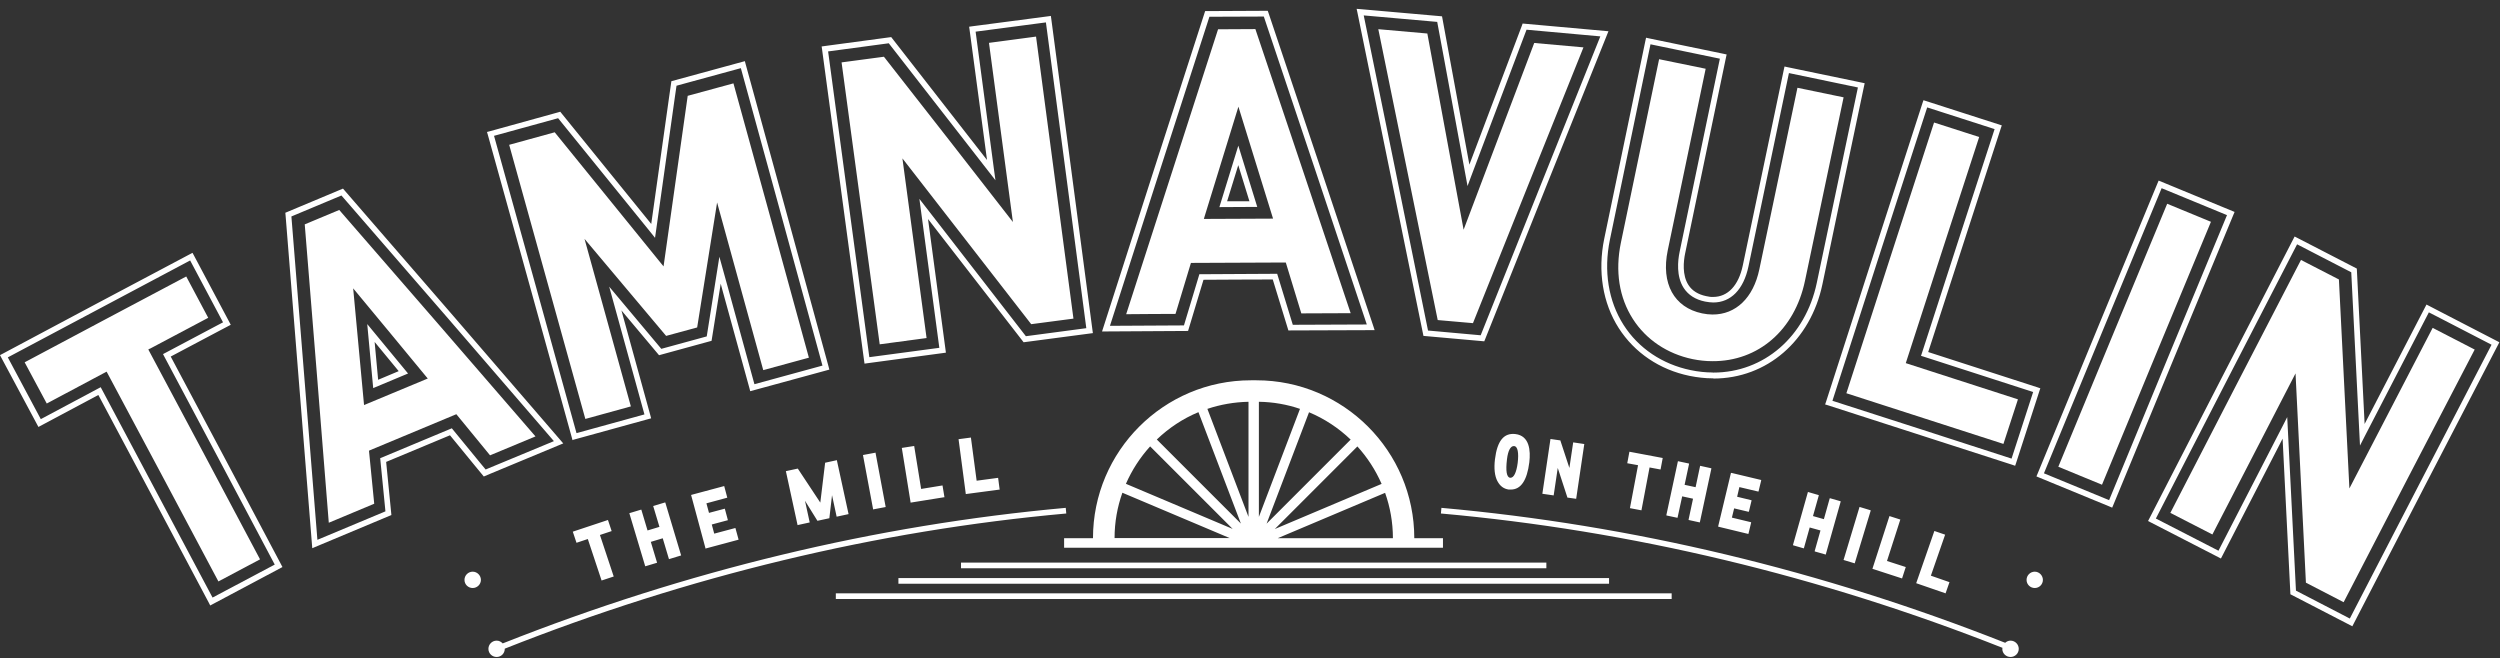 <svg width="243" height="64" viewBox="0 0 243 64" fill="none" xmlns="http://www.w3.org/2000/svg">
<rect x="0" y="0" width="243" height="64" fill="#333333" stroke="none"/>
<g id="Tamnavulin logo">
<path id="Vector" d="M196.142 38.823C195.672 40.261 195.203 41.71 194.733 43.149C189.648 41.5 184.563 39.862 179.468 38.223C182.295 29.452 185.142 20.68 187.99 11.909C189.448 12.378 190.917 12.848 192.376 13.317C189.988 20.64 187.61 27.973 185.242 35.296C188.879 36.465 192.505 37.634 196.132 38.813M149.127 4.176C146.829 10.23 144.551 16.274 142.263 22.329C141.094 15.975 139.915 9.621 138.737 3.257C137.148 3.117 135.56 2.977 133.971 2.837C135.899 12.258 137.827 21.689 139.746 31.11C140.885 31.21 142.033 31.31 143.172 31.41C146.739 22.468 150.326 13.537 153.912 4.605C152.314 4.456 150.715 4.316 149.117 4.176M158.718 31.01C159.996 33.008 162.064 34.397 164.522 34.907C165.161 35.036 165.801 35.106 166.44 35.106C170.906 35.136 174.443 32.069 175.442 27.304C176.69 21.36 177.939 15.405 179.198 9.461C177.699 9.151 176.211 8.841 174.712 8.532C173.473 14.416 172.245 20.3 171.006 26.185C170.426 28.942 168.728 30.581 166.46 30.571C166.13 30.571 165.791 30.531 165.451 30.461C162.714 29.891 161.435 27.554 162.104 24.337C163.333 18.452 164.562 12.568 165.791 6.683C164.282 6.374 162.774 6.064 161.265 5.754C160.026 11.699 158.787 17.653 157.549 23.597C156.979 26.355 157.379 28.922 158.718 31.01ZM210.648 19.811C207.111 28.323 203.585 36.845 200.068 45.367C201.487 45.946 202.895 46.535 204.314 47.115C207.831 38.593 211.367 30.071 214.904 21.559C213.485 20.97 212.067 20.39 210.638 19.801M236.454 31.869C233.746 37.075 231.049 42.28 228.361 47.475C228.022 40.701 227.682 33.938 227.342 27.164C226.113 26.535 224.885 25.895 223.656 25.266C219.41 33.458 215.184 41.65 210.958 49.852C212.316 50.552 213.685 51.251 215.044 51.95C217.731 46.725 220.429 41.51 223.126 36.295C223.466 43.079 223.806 49.862 224.135 56.636C225.354 57.265 226.583 57.895 227.802 58.534C232.028 50.342 236.274 42.16 240.54 33.977C239.181 33.268 237.812 32.569 236.454 31.869ZM96.127 4.156C96.906 9.96 97.676 15.775 98.455 21.579C94.289 16.224 90.113 10.86 85.917 5.515C84.548 5.694 83.169 5.884 81.801 6.064C83.04 15.195 84.278 24.337 85.507 33.468C87.026 33.258 88.544 33.058 90.063 32.858C89.284 27.044 88.504 21.22 87.715 15.395C91.891 20.76 96.067 26.135 100.233 31.51C101.602 31.33 102.971 31.15 104.339 30.97C103.131 21.829 101.922 12.698 100.703 3.556C99.174 3.756 97.646 3.956 96.127 4.166M14.565 33.898C16.453 32.889 18.351 31.89 20.239 30.89C19.53 29.552 18.811 28.213 18.102 26.874C12.857 29.652 7.622 32.429 2.396 35.216C3.116 36.555 3.825 37.894 4.544 39.222C6.483 38.194 8.421 37.154 10.359 36.125L10.439 36.265C14.045 43.009 17.642 49.762 21.229 56.516C22.577 55.797 23.926 55.077 25.275 54.368C21.668 47.565 18.042 40.761 14.415 33.968L14.565 33.888V33.898ZM66.845 9.311C66.056 14.836 65.277 20.37 64.497 25.895C60.981 21.549 57.454 17.203 53.917 12.858C52.439 13.267 50.97 13.667 49.492 14.076C51.969 22.958 54.437 31.84 56.895 40.721C58.373 40.311 59.852 39.912 61.32 39.502C59.822 34.067 58.323 28.643 56.815 23.218C59.462 26.365 62.11 29.502 64.747 32.649C65.756 32.379 66.755 32.099 67.764 31.829C68.404 27.783 69.053 23.737 69.702 19.681C71.201 25.116 72.689 30.541 74.188 35.976C75.667 35.576 77.145 35.166 78.624 34.767C76.186 25.875 73.749 16.994 71.291 8.102C69.812 8.502 68.334 8.911 66.855 9.311M32.967 20.4C39.351 27.733 45.705 35.076 52.049 42.419C50.581 43.029 49.102 43.648 47.633 44.258C46.544 42.919 45.446 41.59 44.356 40.261C41.559 41.43 38.762 42.589 35.974 43.758L35.865 43.808C36.034 45.526 36.204 47.245 36.374 48.963C34.906 49.583 33.437 50.192 31.958 50.811C31.189 41.141 30.41 31.48 29.62 21.809C30.739 21.34 31.858 20.88 32.967 20.41M34.326 28.003C34.676 31.79 35.035 35.586 35.385 39.372C37.383 38.543 39.381 37.704 41.379 36.875L41.579 36.795C39.161 33.868 36.744 30.93 34.316 28.013M122.023 2.827C125.12 12.028 128.207 21.23 131.284 30.441C129.685 30.441 128.087 30.451 126.488 30.461C125.989 28.812 125.479 27.164 124.98 25.515C121.943 25.526 118.915 25.546 115.878 25.555H115.758C115.259 27.214 114.759 28.862 114.26 30.511C112.661 30.511 111.063 30.531 109.464 30.541C112.432 21.309 115.409 12.078 118.396 2.847C119.605 2.847 120.824 2.837 122.033 2.827M123.741 21.25C122.622 17.623 121.503 13.996 120.374 10.37C119.275 13.937 118.176 17.503 117.077 21.07L117.017 21.28C119.265 21.27 121.503 21.26 123.751 21.25" fill="white"/>
<path id="Vector_2" d="M228.642 60.872L227.383 60.222C225.845 59.423 224.306 58.634 222.768 57.835L222.628 57.765L221.869 42.639C219.91 46.436 217.952 50.232 216.004 54.038L215.874 54.288L215.625 54.158C213.427 53.029 211.239 51.9 209.041 50.772L208.791 50.642L208.921 50.392C213.696 41.091 218.402 31.959 222.908 23.238L223.038 22.988L229.082 26.105L229.841 41.211C231.799 37.424 233.757 33.638 235.725 29.851L235.855 29.602L237.164 30.281C239.002 31.23 240.851 32.189 242.689 33.138L242.939 33.268L242.809 33.518C238.093 42.589 233.368 51.711 228.772 60.632L228.642 60.882V60.872ZM223.157 57.405C224.646 58.174 226.145 58.954 227.633 59.723L228.402 60.123C232.918 51.371 237.554 42.419 242.179 33.508C240.421 32.599 238.663 31.69 236.904 30.78L236.085 30.361C234.007 34.367 231.929 38.373 229.861 42.389L229.391 43.309L228.542 26.465L223.277 23.747C218.852 32.309 214.236 41.27 209.55 50.402C211.578 51.441 213.607 52.49 215.635 53.529C217.703 49.503 219.771 45.486 221.849 41.46L222.318 40.541L223.167 57.405H223.157ZM20.43 58.844L20.301 58.594C16.734 51.86 13.148 45.127 9.561 38.393L3.736 41.5L3.607 41.261C2.448 39.093 1.289 36.925 0.13 34.767L0 34.517L0.25 34.387C6.314 31.15 12.378 27.923 18.462 24.706L18.712 24.576L18.842 24.816C20.001 26.984 21.15 29.152 22.299 31.32L22.429 31.57L21.31 32.159C19.741 32.988 18.173 33.828 16.594 34.657C20.181 41.39 23.757 48.124 27.324 54.868L27.454 55.117L20.43 58.854V58.844ZM9.791 37.644L9.921 37.884C13.507 44.617 17.084 51.351 20.66 58.084L26.705 54.877C23.138 48.134 19.561 41.4 15.975 34.667L15.845 34.417L16.095 34.287C17.743 33.408 19.401 32.529 21.05 31.66L21.679 31.33C20.62 29.322 19.551 27.314 18.482 25.316C12.568 28.453 6.664 31.59 0.759 34.737C1.828 36.735 2.897 38.743 3.966 40.741L9.791 37.634V37.644ZM30.351 53.279L30.321 52.899C29.472 42.22 28.613 31.55 27.754 20.88L27.734 20.68L33.338 18.332L33.468 18.482C40.521 26.605 47.595 34.787 54.498 42.809L54.748 43.099L54.388 43.249C52.17 44.168 49.952 45.097 47.734 46.016L47.025 46.316L46.186 45.297C45.367 44.298 44.557 43.309 43.738 42.309L37.534 44.897L38.044 50.062L30.341 53.289L30.351 53.279ZM28.323 21.03C29.172 31.51 30.011 41.99 30.851 52.47L37.464 49.703L36.955 44.537L43.918 41.63L44.048 41.79C44.907 42.839 45.766 43.888 46.626 44.937L47.205 45.636L47.535 45.496C49.633 44.617 51.741 43.748 53.839 42.879C47.055 34.996 40.112 26.964 33.188 19.002L28.323 21.04V21.03ZM205.304 49.343L205.045 49.233C202.767 48.294 200.479 47.355 198.201 46.416L197.941 46.306L198.051 46.046C201.928 36.635 205.804 27.224 209.71 17.813L209.82 17.553L217.203 20.6L217.093 20.86C213.187 30.261 209.301 39.672 205.414 49.083L205.304 49.343ZM198.671 46.006C200.789 46.875 202.897 47.744 205.005 48.614C208.811 39.372 212.627 30.141 216.464 20.91L210.11 18.292C206.283 27.534 202.467 36.765 198.671 46.006ZM195.883 45.277L195.624 45.187C189.639 43.249 183.665 41.321 177.671 39.392L177.401 39.312L177.491 39.053C180.608 29.362 183.735 19.681 186.872 10L186.962 9.741L194.575 12.188L194.485 12.448C192.127 19.701 189.769 26.964 187.421 34.217C190.968 35.356 194.515 36.505 198.061 37.654L198.321 37.744L198.231 38.004C197.472 40.341 196.713 42.669 195.963 45.007L195.873 45.267L195.883 45.277ZM178.1 38.953C183.915 40.821 189.719 42.689 195.524 44.577C196.223 42.419 196.922 40.261 197.622 38.103C194.075 36.955 190.528 35.806 186.982 34.667L186.722 34.587L186.812 34.317C189.16 27.054 191.508 19.801 193.875 12.548L187.322 10.44C184.244 19.951 181.167 29.452 178.11 38.963L178.1 38.953ZM55.647 42.789L55.577 42.519C52.87 32.719 50.142 22.908 47.415 13.097L47.335 12.828L47.605 12.758C49.833 12.138 52.06 11.529 54.288 10.909L54.458 10.86L54.568 10.999C57.485 14.586 60.392 18.183 63.3 21.769C63.879 17.633 64.469 13.497 65.048 9.361L65.258 7.892L72.401 5.944L72.471 6.214C75.168 16.025 77.866 25.835 80.543 35.656L80.613 35.926L72.921 38.024L72.851 37.754C71.971 34.557 71.092 31.36 70.213 28.173L70.053 27.574L69.164 33.128L64.059 34.527L60.403 30.171C61.342 33.578 62.281 36.985 63.22 40.391L63.29 40.661L55.607 42.779L55.647 42.789ZM48.024 13.217C50.702 22.848 53.379 32.469 56.037 42.1L62.64 40.282C61.611 36.555 60.582 32.819 59.553 29.092L59.214 27.863L64.279 33.907L68.695 32.699L69.923 24.956L70.773 28.023C71.622 31.13 72.481 34.237 73.33 37.344L79.944 35.536C77.306 25.895 74.669 16.264 72.011 6.624L65.757 8.332L65.597 9.441C64.978 13.787 64.369 18.142 63.759 22.488L63.669 23.118L63.27 22.618C60.273 18.912 57.265 15.195 54.248 11.489C52.17 12.058 50.082 12.638 48.004 13.207L48.024 13.217ZM36.275 37.724L35.696 31.5L39.662 36.305L36.275 37.724ZM36.415 33.248L36.755 36.915L38.753 36.075L36.415 33.238V33.248ZM166.531 36.775H166.471C165.732 36.775 164.973 36.685 164.224 36.535C161.316 35.936 158.879 34.287 157.34 31.889C155.782 29.452 155.282 26.365 155.931 23.208C157.26 16.784 158.599 10.36 159.938 3.936L159.998 3.666L160.267 3.726C162.695 4.226 165.133 4.725 167.56 5.235L167.83 5.295L167.77 5.565C166.441 11.918 165.113 18.282 163.794 24.636C163.644 25.366 163.484 26.734 164.124 27.713C164.483 28.263 165.063 28.623 165.832 28.782C166.082 28.832 166.312 28.882 166.521 28.862C167.94 28.862 168.989 27.753 169.399 25.805C170.727 19.451 172.056 13.097 173.395 6.733L173.455 6.464L173.725 6.524C176.142 7.023 178.56 7.533 180.978 8.032L181.247 8.092L181.187 8.362C179.829 14.786 178.48 21.2 177.141 27.623C175.992 33.118 171.736 36.795 166.541 36.795L166.531 36.775ZM166.471 36.215H166.531C171.457 36.215 175.493 32.719 176.592 27.494C177.921 21.16 179.249 14.836 180.588 8.502C178.35 8.032 176.122 7.573 173.884 7.103C172.576 13.367 171.257 19.631 169.948 25.905C169.479 28.133 168.24 29.402 166.531 29.402C166.272 29.392 166.022 29.372 165.732 29.312C164.803 29.122 164.114 28.683 163.664 28.003C162.915 26.854 163.085 25.326 163.254 24.506C164.553 18.242 165.862 11.968 167.171 5.704C164.923 5.235 162.675 4.775 160.427 4.306C159.108 10.64 157.79 16.974 156.481 23.308C155.862 26.325 156.331 29.262 157.81 31.58C159.258 33.848 161.576 35.406 164.333 35.976C165.043 36.125 165.772 36.205 166.471 36.205V36.215ZM84.03 35.336L83.99 35.056C82.631 24.966 81.273 14.886 79.904 4.795L79.864 4.516L80.593 4.416C82.551 4.156 84.51 3.886 86.468 3.626L86.627 3.606L86.727 3.736C89.805 7.673 92.871 11.619 95.939 15.555C95.379 11.329 94.81 7.103 94.24 2.877L94.2 2.597L94.48 2.557C96.948 2.228 99.405 1.908 101.863 1.588L102.143 1.548L102.183 1.828C103.521 11.918 104.86 22.009 106.189 32.099L106.229 32.379L99.495 33.268L99.395 33.138C96.338 29.182 93.271 25.236 90.204 21.29L91.942 34.277L91.663 34.317C89.215 34.647 86.757 34.977 84.31 35.306L84.03 35.346V35.336ZM80.493 5.005C81.832 14.906 83.171 24.806 84.499 34.717C86.767 34.407 89.035 34.107 91.303 33.808L89.365 19.331L89.994 20.141C93.241 24.317 96.478 28.503 99.715 32.679L105.589 31.899C104.291 21.989 102.972 12.088 101.663 2.178C99.385 2.477 97.108 2.777 94.83 3.077C95.429 7.553 96.028 12.028 96.618 16.504L96.758 17.523L96.128 16.714C92.882 12.548 89.635 8.372 86.388 4.206C84.48 4.456 82.581 4.715 80.673 4.975L80.493 4.995V5.005ZM144.293 33.178L138.358 32.649L138.318 32.449C136.2 22.039 134.072 11.639 131.944 1.229L131.864 0.859L132.234 0.889C134.812 1.119 137.379 1.339 139.957 1.568L140.166 1.588L140.896 5.555C141.535 9.031 142.185 12.518 142.824 16.005C144.522 11.499 146.221 6.993 147.929 2.487L147.999 2.288L156.341 3.037L156.201 3.387C152.235 13.247 148.289 23.108 144.352 32.978L144.273 33.168L144.293 33.178ZM138.818 32.129L143.923 32.589C147.789 22.898 151.666 13.217 155.552 3.536L148.379 2.887C146.58 7.633 144.792 12.388 142.994 17.143L142.644 18.083L142.464 17.104C141.765 13.297 141.056 9.481 140.356 5.674L139.697 2.128C137.319 1.918 134.941 1.708 132.554 1.498C134.652 11.709 136.73 21.929 138.808 32.149L138.818 32.129ZM107.118 32.219L107.238 31.849C110.505 21.649 113.782 11.459 117.078 1.269L117.138 1.079L123.223 1.049L123.293 1.239C126.709 11.399 130.106 21.559 133.493 31.72L133.613 32.089L125.231 32.119L123.712 27.164C121.474 27.164 119.226 27.184 116.979 27.194L115.48 32.169L107.108 32.219H107.118ZM117.548 1.648C114.321 11.659 111.094 21.659 107.887 31.67L115.08 31.63L116.579 26.654H116.789C119.166 26.644 121.554 26.625 123.932 26.614H124.142L125.66 31.57L132.853 31.54C129.527 21.559 126.19 11.579 122.843 1.608L117.558 1.628L117.548 1.648ZM118.527 20.121L120.365 14.156L122.204 20.111L118.527 20.131V20.121ZM120.365 16.035L119.276 19.561H121.444L120.355 16.035H120.365Z" fill="white"/>
<path id="Vector_3" d="M49.063 63.05V63.07C49.063 63.509 48.713 63.859 48.273 63.859C47.834 63.859 47.474 63.509 47.474 63.07C47.474 62.63 47.834 62.27 48.273 62.27C48.513 62.27 48.713 62.38 48.863 62.54C66.716 55.467 85.118 51.031 103.591 49.363L103.641 49.912C85.218 51.571 66.866 55.996 49.063 63.05ZM145.551 46.775C145.281 46.256 145.201 45.536 145.311 44.637C145.531 42.849 146.17 42.06 147.299 42.19C148.668 42.359 148.788 43.778 148.648 44.947C148.428 46.695 147.829 47.584 146.86 47.584H146.64C146.17 47.515 145.801 47.245 145.561 46.785M146.79 46.436H146.83C147.149 46.436 147.399 45.916 147.519 44.997C147.639 44.008 147.519 43.398 147.189 43.358H147.139C146.82 43.358 146.58 43.808 146.48 44.627C146.34 45.796 146.44 46.386 146.79 46.446M151.415 45.486L152.344 48.334V48.364L153.204 48.484L153.993 43.159L152.914 42.999L152.544 45.486L151.675 42.839V42.809L150.706 42.669L149.917 47.994L151.016 48.154L151.415 45.477V45.486ZM158.429 49.393L159.548 49.603L160.337 45.437L161.406 45.636L161.616 44.517L158.379 43.908L158.169 45.027L159.218 45.217L158.429 49.393ZM163.504 48.244L164.563 48.474L164.133 50.492V50.542L165.222 50.781L166.341 45.566V45.517L165.252 45.277L164.812 47.355L163.743 47.125L164.173 45.107V45.057L163.094 44.827L161.975 50.042V50.102L163.054 50.332L163.504 48.264V48.244ZM169.948 51.89L170.207 50.811V50.761L168.339 50.312L168.559 49.413L169.938 49.742H169.988L170.247 48.673V48.623L168.849 48.284L169.068 47.345L170.877 47.774H170.927L171.186 46.705V46.655L168.299 45.966H168.249L167.01 51.141V51.191L169.898 51.89H169.948ZM175.332 53.309L175.902 51.271L176.951 51.561L176.391 53.549V53.599L177.41 53.889L177.46 53.908L178.909 48.773V48.723L177.9 48.434H177.85L177.281 50.462L176.222 50.162L176.781 48.174V48.124L175.782 47.834L175.732 47.814L174.283 52.949V52.999L175.283 53.289H175.332V53.309ZM181.816 49.653L181.836 49.603L180.747 49.273L179.209 54.378L179.189 54.428L180.278 54.758L181.826 49.653H181.816ZM184.883 56.216L185.223 55.167L185.243 55.117L183.415 54.528L184.694 50.552L184.714 50.502L183.655 50.162L182.016 55.237L181.996 55.287L184.823 56.206L184.873 56.226L184.883 56.216ZM189.109 57.675L189.489 56.586L187.681 55.956L189.049 52.02L189.069 51.97L188.02 51.611L186.272 56.636L186.252 56.686L189.059 57.655L189.109 57.675ZM57.135 52.39L58.474 56.426L59.653 56.036L58.314 52L59.453 51.621L59.093 50.542L55.726 51.661L55.676 51.681L56.036 52.76L57.145 52.39H57.135ZM62.71 55.047L63.869 54.698L63.259 52.67L64.418 52.32L65.008 54.298L65.028 54.348L66.206 53.988L64.678 48.883L64.658 48.833L63.489 49.183L64.098 51.211L62.94 51.561L62.35 49.583L62.33 49.533L61.171 49.882L62.7 54.987L62.72 55.037L62.71 55.047ZM68.574 53.319L71.741 52.47L71.791 52.45L71.481 51.321L69.423 51.87L69.184 50.981L70.752 50.562L70.452 49.443L68.914 49.852L68.664 48.923L70.692 48.374L70.392 47.245L67.225 48.094L67.175 48.114L68.564 53.259V53.309L68.574 53.319ZM77.516 51.041L78.704 50.781L78.245 48.673L79.454 50.622L80.613 50.372L80.873 48.134L81.322 50.222L82.481 49.972L81.352 44.777V44.727L80.203 44.977L79.734 48.853L77.566 45.576L77.546 45.546L76.387 45.796L77.516 51.001V51.061V51.041ZM84.869 49.513L86.088 49.283L85.108 44.048V43.998L83.88 44.228L84.859 49.463V49.513H84.869ZM88.525 48.853L91.752 48.334H91.802L91.612 47.185L89.534 47.525L88.865 43.398V43.349L87.656 43.538L88.505 48.803V48.853H88.525ZM93.87 48.024L97.107 47.594H97.167L97.017 46.446L94.929 46.725L94.38 42.589V42.529L93.171 42.689L93.87 47.974V48.024ZM103.451 52.31H106.238C106.238 43.848 113.122 36.965 121.584 36.965H122.123C130.585 36.965 137.469 43.848 137.469 52.31H140.256V53.239H103.431V52.31H103.451ZM134.631 47.904L124.201 52.31H135.391C135.391 50.771 135.121 49.283 134.631 47.904ZM131.934 43.398L123.911 51.421L134.292 47.035C133.702 45.686 132.903 44.458 131.934 43.389M127.238 40.072L123.112 50.901L131.284 42.729C130.116 41.61 128.747 40.701 127.238 40.072ZM122.363 50.242L126.359 39.742C125.1 39.312 123.752 39.073 122.363 39.053V50.242ZM117.358 39.742L121.354 50.242V39.053C119.955 39.083 118.616 39.322 117.358 39.742ZM112.442 42.719L120.615 50.891L116.489 40.062C114.97 40.691 113.611 41.6 112.442 42.719ZM109.435 47.025L119.815 51.411L111.793 43.389C110.824 44.458 110.025 45.686 109.435 47.035M108.336 52.3H119.526L109.096 47.894C108.606 49.273 108.336 50.752 108.336 52.3ZM93.41 55.237H150.306V54.688H93.41V55.237ZM87.326 56.736H156.4V56.186H87.326V56.736ZM81.242 58.224H162.485V57.675H81.242V58.224ZM195.423 62.27C195.224 62.27 195.044 62.35 194.904 62.48C177.081 55.437 158.648 51.021 140.106 49.363L140.056 49.912C158.528 51.561 176.891 55.956 194.644 62.97L194.624 63.07C194.624 63.509 194.984 63.859 195.423 63.859C195.863 63.859 196.223 63.509 196.223 63.07C196.223 62.63 195.863 62.27 195.423 62.27ZM197.781 55.567C197.341 55.567 196.982 55.926 196.982 56.366C196.982 56.806 197.341 57.155 197.781 57.155C198.221 57.155 198.57 56.796 198.57 56.366C198.57 55.937 198.211 55.567 197.781 55.567ZM45.946 55.567C45.506 55.567 45.147 55.926 45.147 56.366C45.147 56.806 45.506 57.155 45.946 57.155C46.385 57.155 46.745 56.796 46.745 56.366C46.745 55.937 46.385 55.567 45.946 55.567Z" fill="white"/>
</g>
</svg>
